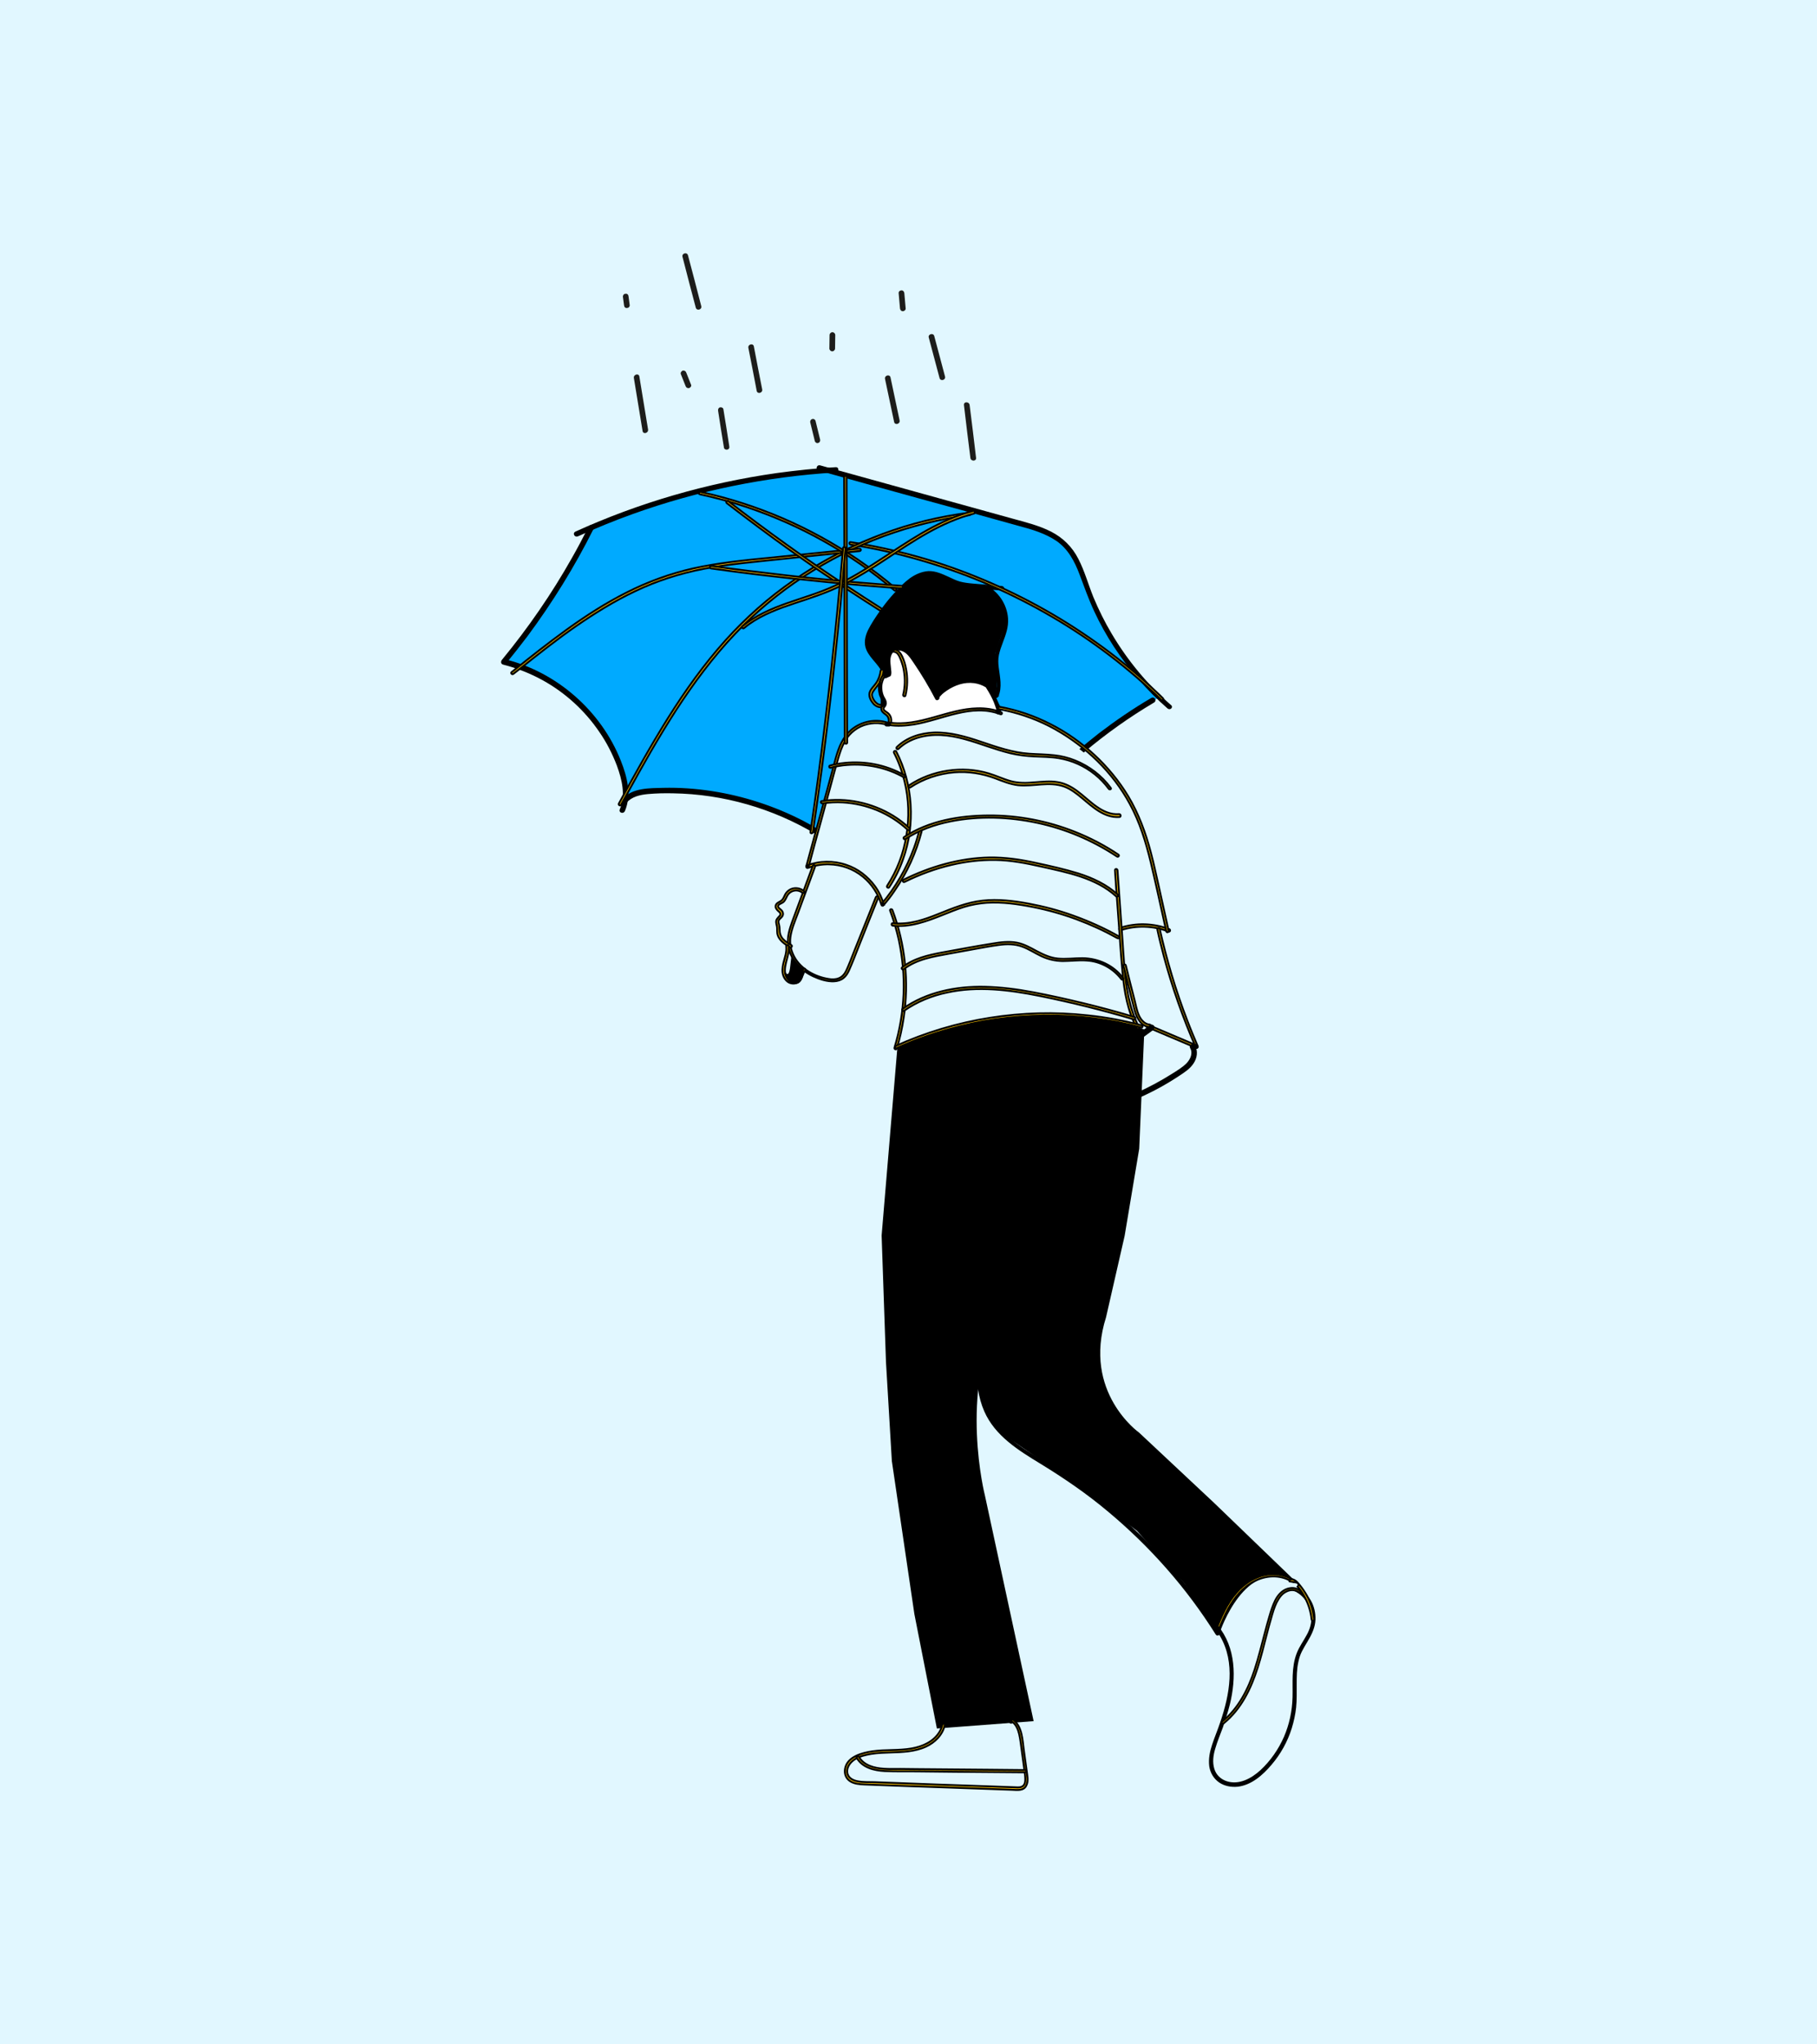 <?xml version="1.0" encoding="utf-8"?>
<!-- Generator: Adobe Illustrator 24.0.0, SVG Export Plug-In . SVG Version: 6.00 Build 0)  -->
<svg version="1.1" id="Layer_1" xmlns="http://www.w3.org/2000/svg" xmlns:xlink="http://www.w3.org/1999/xlink" x="0px" y="0px"
	 viewBox="0 0 960 1080" style="enable-background:new 0 0 960 1080;" xml:space="preserve">
<style type="text/css">
	.st0{fill:#E1F7FF;}
	.st1{stroke:#000000;stroke-miterlimit:10;}
	.st2{fill:#00AAFF;}
	.st3{fill:#FFFFFF;}
	.st4{fill:#FFC700;stroke:#000000;stroke-miterlimit:10;}
	.st5{fill:#1D1D1B;}
</style>
<rect class="st0" width="960" height="1080"/>
<g>
	<g>
		<path class="st1" d="M604.1,544.2c0,0-59.2-22.7-129.5,9.5l-8.3,99l2.3,66.8l3.1,52.3l11.9,80.8l11.8,60l50.1-3.8l-25.6-118.6
			c0,0-13.9-54.2,7.7-96.9c0,0-12.4,25.6-10.2,32c2.2,6.4,0.4,16.3,12.2,31.6l16.8,11.5l20.7,14.1l33.9,25.8l24.9,27.6l18.3,25.8
			c0,0,13.1-39.2,38.4-27.4L641,794.2l-39.5-37c0,0-30.3-21.4-17.6-61.5l9.8-42.9l7.7-46L604.1,544.2z"/>
		<path class="st2" d="M499.1,487.8c0,0-21.1-24.5-38.4-32.4l-23.3-11.9l-18.7-10.4c0,0-38.4-19.7-79.9-14.4l-9.4,3.7
			c0,0,5-32.6-33.2-58.6c0,0-12.3-9.9-29.7-14.2l27.4-37.2l17.9-33.6l38.7-14.7l48-10.9l38.7-4.8l33.1,9.3c0,0,80.8,23.4,80.4,23
			s16.5,4.8,21,23.4l7,17.3l11.9,20.5l9.4,12.5l12.5,13.9l-30.7,19.3l-40.7,38.5l-25.3,32.9L499.1,487.8z"/>
		<path class="st3" d="M523.2,363.1l5.3,13.5c0,0-10.8-4.8-30.3,1.8c-19.5,6.6-28.6,3.2-28.6,3.2s1.1-4.3-2.6-5.6c0,0-2-0.8,0.3-5.2
			c0,0-4.3-7.2-1.2-13.6l4.1-1.9c0,0-2.9-13.3,4.8-12.2c0,0,5-1.3,10.9,11.3c0,0,8,13.8,8.3,13.9
			C494.5,368.7,504.9,353.4,523.2,363.1z"/>
		<path class="st0" d="M474.7,547.4c0,0,10.1-33.6-3.8-65.3l-0.6-9l-3.6,3.9c0,0-9.2-23.2-32.5-20.2l-7.9,1l14.8-52.5l3.4-12
			c0,0,8.5-16,24.5-10.9c0,0,15.7,1.7,27.1-3.3c0,0,16.4-6.1,30.9-3c0,0,6.8-2.8,14.2,1.7l19.5,8.6l16,11.7l11.5,12.2l11.3,16.9
			l6.5,17.2l4.4,16.9l3,15.4l4,14.9c0,0-12.8-5.3-23.6-0.9l-1.3,1.3l1.1,18.5l1.3,13.4l5.8,16.8
			C600.4,540.9,546.4,523.9,474.7,547.4z"/>
		<g>
			<path class="st1" d="M441.5,249.1c-36.6,2.2-72.9,9.6-107.4,22c-9.8,3.5-19.5,7.5-29,11.8c-1.1,0.5-2-1.1-0.9-1.6
				c33.7-15.3,69.6-25.7,106.3-30.9c10.3-1.4,20.7-2.5,31.1-3.1C442.8,247.2,442.7,249,441.5,249.1L441.5,249.1z"/>
		</g>
		<g>
			<path class="st1" d="M313.1,279.3c-9.9,19.8-21.6,38.7-34.8,56.5c-3.7,4.9-7.5,9.7-11.4,14.5c-0.1-0.5-0.3-1.1-0.4-1.6
				c27.4,6.7,50.8,27.3,61.1,53.5c3.2,8.1,5.7,17.6,2.1,26.1c-0.5,1.1-2.3,0.6-1.8-0.5c3.3-7.6,1.2-16.1-1.5-23.5
				c-2.4-6.3-5.5-12.4-9.4-18c-7.7-11.3-18-20.7-29.9-27.3c-6.7-3.7-13.8-6.5-21.2-8.4c-0.8-0.2-0.8-1.1-0.4-1.6
				c13.9-16.9,26.4-35,37.1-54c3.1-5.4,6-11,8.8-16.5C312,277.2,313.6,278.2,313.1,279.3L313.1,279.3z"/>
		</g>
		<g>
			<path class="st1" d="M329.3,422.4c5-5.8,14.1-5.5,21.1-5.7c8.6-0.2,17.2,0.4,25.6,1.7c16.8,2.6,33.1,7.9,48.2,15.7
				c2.6,1.4,5.2,2.8,7.7,4.3c-0.2,0.6-0.4,1.2-0.5,1.8c0,0,0,0.1,0,0.1c-22.8-13.7-49.2-21.3-75.8-21.7c-4.5-0.1-8.9,0-13.4,0.4
				c-4.2,0.4-8.7,1.4-11.6,4.8C329.9,424.6,328.6,423.3,329.3,422.4z"/>
		</g>
		<g>
			<path class="st1" d="M571.1,395.7c3.3-2.7,6.6-5.4,9.9-8c8.8-6.7,18-13,27.6-18.6c1-0.6,2,1,0.9,1.6c-13,7.7-25.4,16.5-36.9,26.2
				C572.1,396.5,571.6,396.1,571.1,395.7z"/>
		</g>
		<g>
			<path class="st1" d="M617.2,373.9c-10.8-9.4-20.3-20.4-28.2-32.4c-3.9-6-7.4-12.2-10.4-18.7c-3-6.4-5.3-13-7.8-19.6
				c-2.6-6.9-6.1-13.5-12.3-17.8c-5.9-4-12.8-6.1-19.6-7.9c-16.5-4.6-33.1-9.2-49.7-13.7c-18.9-5.2-37.7-10.4-56.6-15.7
				c-1.2-0.3-0.6-2.1,0.5-1.8c33.8,9.4,67.7,18.7,101.5,28.1c6.9,1.9,14,3.6,20.5,6.9c6.2,3.2,11,7.9,14.2,14.2
				c3.3,6.4,5.2,13.4,7.9,20.1c2.8,6.7,6,13.2,9.7,19.4c8.4,14.2,19,27,31.4,37.8C619.4,373.4,618.1,374.7,617.2,373.9L617.2,373.9z
				"/>
		</g>
		<g>
			<path class="st1" d="M494.6,369.1c-3.4-6.6-7.2-12.9-11.4-19.1c-1.8-2.6-3.7-5.8-7-6.7c-1.5-0.4-3.1-0.3-4.3,0.7
				c-1.2,0.9-1.7,2.4-1.9,3.8c-0.2,1.9,0.1,3.8,0.3,5.7c0.1,0.9,0.3,2.1,0,3c-0.1,0.4-0.5,0.5-0.8,0.6c-0.5,0.2-1,0.5-1.5,0.7
				c-0.3,0.2-0.8,0-0.9-0.4c-0.9-5.8-6.7-9.1-8.9-14.3c-1.4-3.3-0.7-6.7,0.8-9.9c1.8-3.6,4.1-7,6.4-10.3c2.3-3.2,4.8-6.4,7.5-9.3
				c2.5-2.8,5.1-5.5,8.1-7.7c2.8-2,6.1-3.5,9.6-3.7c3.7-0.1,7.1,1.5,10.4,3c2,0.9,3.9,1.9,6,2.5c2.3,0.6,4.7,0.9,7.1,1.1
				c5.1,0.4,10.1,0.8,15.2,1.3c0,0.4,0,0.8,0,1.3c-3.2-0.3-6.3-0.6-9.5-0.9c0.1-0.4,0.1-0.8,0.2-1.2c6.9,3.1,11.6,10,12.1,17.5
				c0.3,4.4-1.2,8.4-2.7,12.4c-0.8,2.1-1.6,4.3-2.1,6.6c-0.5,2.3-0.4,4.7-0.1,7c0.6,4.9,1.9,10.2-0.2,15c-0.2,0.5-0.9,0.7-1.1,0.1
				c-2.1-4.3-6.6-6.9-11.2-7.5c-5.3-0.7-10.4,1.1-14.7,4c-2.6,1.8-2.6,2-4.7,4.3c-0.5,0.6-1.4-0.3-0.9-0.9c3.9-4.3,6.4-6.2,12-7.9
				c4.9-1.5,10.4-1.2,15,1.4c2.4,1.4,4.4,3.4,5.7,6c-0.4,0-0.8,0.1-1.1,0.1c1.8-4.1,0.9-8.6,0.3-13c-0.3-2.2-0.5-4.4-0.4-6.6
				c0.1-2.1,0.7-4.2,1.4-6.2c1.4-4,3.4-8,3.7-12.3c0.2-3.6-0.7-7.3-2.4-10.5c-2-3.6-5-6.6-8.8-8.3c-0.6-0.3-0.6-1.3,0.2-1.2
				c3.2,0.3,6.3,0.6,9.5,0.9c0.8,0.1,0.8,1.3,0,1.3c-4.3-0.4-8.7-0.7-13-1.1c-4-0.3-8-0.6-11.8-2.1c-3.4-1.3-6.5-3.3-10-4.3
				c-3.6-1-7.1-0.3-10.3,1.5c-3.1,1.7-5.8,4.2-8.2,6.7c-2.7,2.8-5.3,5.8-7.7,9c-2.4,3.1-4.6,6.4-6.6,9.8c-1.9,3.1-3.8,6.7-2.8,10.5
				c0.8,3,3.1,5.4,5.1,7.8c1.9,2.3,3.9,4.9,4.3,7.9c-0.3-0.1-0.6-0.3-0.9-0.4c0.7-0.3,1.3-0.6,2-0.9c-0.1,0.2-0.2,0.4-0.3,0.5
				c0.4-3.5-1-7,0.1-10.4c1-2.9,3.6-4.5,6.7-4c3.2,0.5,5.4,3,7.1,5.5c2.2,3.1,4.3,6.4,6.3,9.7c2.3,3.7,4.4,7.5,6.4,11.3
				C496,369.2,494.9,369.8,494.6,369.1L494.6,369.1z"/>
		</g>
		<g>
			<path class="st4" d="M466.8,354.3c-0.2,1.9-0.8,3.7-1.6,5.4c-0.9,1.8-2.1,3.1-3.3,4.7c-0.5,0.7-1.1,1.5-1.2,2.4
				c-0.1,1,0.4,2,0.9,2.9c1,1.6,2.9,3.4,4.8,2.3c0.7-0.4,1.3,0.7,0.6,1.1c-1.9,1.1-4.1,0.2-5.5-1.3c-1.3-1.5-2.5-3.6-2.1-5.7
				c0.5-2,2.3-3.5,3.4-5.1c1.4-2,2.2-4.3,2.5-6.7C465.7,353.5,466.9,353.5,466.8,354.3L466.8,354.3z"/>
		</g>
		<g>
			<path class="st4" d="M467.2,357.6c-1.2,2-1.8,4.4-1.5,6.8c0.1,1.2,0.4,2.4,0.9,3.5c0.5,1.1,1.3,2,1.4,3.2c0.1,0.5,0,1-0.2,1.5
				c-0.2,0.5-0.6,0.8-0.9,1.3c-0.6,1.3,1.4,2.1,2.2,2.8c1.6,1.3,2.2,3.6,1.5,5.5c-0.2,0.8-1.4,0.4-1.2-0.4c0.4-1.1,0.2-2.3-0.4-3.3
				c-0.7-1-1.8-1.4-2.6-2.3c-0.7-0.7-1-1.7-0.6-2.7c0.2-0.5,0.6-0.8,0.8-1.2c0.4-0.7,0.2-1.4-0.2-2c-0.5-1.1-1.1-2.1-1.5-3.2
				c-0.3-1.1-0.5-2.2-0.5-3.3c-0.1-2.3,0.6-4.7,1.8-6.7C466.5,356.3,467.6,356.9,467.2,357.6L467.2,357.6z"/>
		</g>
		<g>
			<path class="st4" d="M528.6,377.3c-15.2-5.9-30.7,2.9-45.7,5.4c-4.4,0.7-8.9,1-13.3,0.3c-0.8-0.1-0.8-1.4,0-1.3
				c16.2,2.5,31-7.2,46.9-7.5c4.2-0.1,8.4,0.5,12.3,2C529.7,376.4,529.4,377.6,528.6,377.3L528.6,377.3z"/>
		</g>
		<g>
			<path class="st1" d="M522.6,362.9c1.7,2.6,3.1,5.4,4.3,8.2c0.9,2.4,2.4,3.2,0.8,5.6c-0.4,0.7-1.7-0.6-1.2-1.3
				c0.8-1.1,0.7,0.6,0.4-0.7c-0.4-1.3-0.9-2.7-1.4-4c-1.1-2.6-2.4-5-3.9-7.3C521.1,362.9,522.2,362.3,522.6,362.9L522.6,362.9z"/>
		</g>
		<g>
			<path class="st4" d="M617.4,492.1c-8.1-3.1-17.1-3.4-25.3-0.7c-0.8,0.3-1.1-1-0.3-1.2c8.4-2.8,17.7-2.5,26,0.7
				C618.5,491.2,618.2,492.4,617.4,492.1L617.4,492.1z"/>
		</g>
		<g>
			<path class="st4" d="M616.2,492c-2.7-12.2-5.3-24.4-8.2-36.5c-2.6-10.7-5.8-21.2-11.1-30.9c-4.5-8.3-10.3-15.9-17-22.5
				c-6.7-6.6-14.3-12.3-22.5-16.9c-8.2-4.6-17.1-7.9-26.3-9.9c-1.1-0.2-2.3-0.5-3.4-0.7c-0.8-0.1-0.4-1.3,0.4-1.2
				c9.3,1.7,18.4,4.8,26.8,9.1c8.5,4.3,16.3,9.8,23.3,16.3c6.9,6.4,13,13.8,17.9,21.9c5.5,9.2,9.2,19.3,11.9,29.6
				c1.6,5.9,2.8,11.9,4.2,17.9c1.4,6.3,2.8,12.6,4.2,18.9c0.3,1.5,0.7,3.1,1,4.6C617.6,492.5,616.4,492.8,616.2,492L616.2,492z"/>
		</g>
		<g>
			<path class="st4" d="M468.4,382c0.4,0,0.9,0,1.3,0c-0.1,0.4-0.1,0.8-0.2,1.2c-4.8-1.8-10.2-1.5-14.8,0.6c-2.3,1.1-4.3,2.6-6,4.5
				c-2,2.3-3.3,5-4.4,7.8c-1,2.8-1.8,5.6-2.6,8.5c-0.9,3.4-1.9,6.8-2.8,10.3c-1.8,6.7-3.7,13.5-5.5,20.2c-2.1,7.6-4.2,15.3-6.2,22.9
				c-0.3-0.3-0.5-0.5-0.8-0.8c6.6-2.5,14-2.6,20.7-0.3c6.1,2,11.4,6.1,15.2,11.3c2.1,2.9,3.6,6.1,4.6,9.5c-0.3-0.1-0.7-0.2-1-0.3
				c7.3-8.7,13.1-18.7,17-29.4c1.1-3,2-6.1,2.8-9.1c0.2-0.8,1.4-0.4,1.2,0.4c-2.9,11.2-7.7,21.8-14.3,31.3c-1.8,2.7-3.8,5.3-5.9,7.7
				c-0.3,0.4-0.9,0.1-1-0.3c-1.7-5.8-5.1-11-9.7-14.8c-5.1-4.2-11.5-6.5-18-6.6c-3.8-0.1-7.6,0.6-11.2,1.9c-0.5,0.2-0.9-0.4-0.8-0.8
				c3.8-14,7.6-28,11.5-42.1c0.9-3.5,1.9-6.9,2.8-10.4c0.8-3.1,1.6-6.2,2.7-9.2c1.9-5.3,5-10,10.1-12.7c5.1-2.8,11.4-3.3,16.8-1.2
				c0.6,0.2,0.5,1.2-0.2,1.2c-0.4,0-0.9,0-1.3,0C467.6,383.3,467.6,382,468.4,382L468.4,382z"/>
		</g>
		<g>
			<path class="st4" d="M471.5,480.8c3.4,9,5.6,18.5,6.6,28.1c1,9.7,0.8,19.4-0.7,29c-0.8,5.4-2,10.7-3.6,16
				c-0.2,0.8-1.4,0.4-1.2-0.4c2.8-9.2,4.4-18.7,4.8-28.3c0.4-9.6-0.5-19.2-2.5-28.6c-1.2-5.3-2.7-10.5-4.6-15.5
				C470,480.3,471.2,480,471.5,480.8L471.5,480.8z"/>
		</g>
		<g>
			<path class="st4" d="M590.4,459.7c0.8,11.6,1.7,23.3,2.5,34.9c0.8,10.6,1.1,21.5,3.3,31.9c1.2,5.6,2.9,11.1,5.6,16.2
				c0.4,0.7-0.7,1.3-1.1,0.6c-4.9-9.1-6.7-19.4-7.6-29.6c-1.1-11.4-1.7-22.8-2.6-34.1c-0.5-6.6-1-13.3-1.4-19.9
				C589.1,458.9,590.3,458.9,590.4,459.7L590.4,459.7z"/>
		</g>
		<g>
			<path class="st4" d="M602.9,542.8c-16.6-4.4-33.8-6.5-51-6.3c-17.1,0.2-34.3,2.6-50.8,7.3c-9.3,2.6-18.5,5.9-27.3,9.9
				c-0.7,0.3-1.3-0.8-0.6-1.1c15.9-7.2,32.7-12.2,49.8-14.9c17.1-2.7,34.4-3.2,51.6-1.3c9.7,1,19.3,2.8,28.7,5.3
				C604,541.8,603.7,543,602.9,542.8L602.9,542.8z"/>
		</g>
		<g>
			<path class="st4" d="M682.1,835.3c-5.9-3.6-13.5-3.1-19.5,0.1c-6.1,3.2-10.5,8.7-13.7,14.5c-2,3.7-3.6,7.6-5.2,11.4
				c-0.3,0.7-1.5,0.4-1.2-0.3c2.8-7,5.8-14.1,10.9-19.8c4.5-5.1,10.7-9,17.8-9.5c4-0.3,8,0.6,11.4,2.6
				C683.4,834.7,682.8,835.7,682.1,835.3L682.1,835.3z"/>
		</g>
		<g>
			<path class="st1" d="M642.8,863.3c-7.8-12.4-16.5-24.1-26.2-35.1c-9.6-10.9-20.1-21.1-31.3-30.4c-11.1-9.3-23-17.4-35.4-25
				c-11.5-7-23.8-14.6-29.4-27.4c-6.5-14.8-3.4-31.4,0.7-46.4c0.5-2,1.1-3.9,1.6-5.9c0.2-0.8,1.4-0.4,1.2,0.4
				c-4.3,15.2-8.8,31.6-4,47.3c2.1,6.8,6.1,12.7,11.3,17.6c5,4.7,10.8,8.4,16.6,11.9c6,3.7,12,7.3,17.9,11.3
				c6,4.1,11.7,8.4,17.4,12.9c11.2,9.1,21.8,19,31.5,29.7c9.7,10.7,18.5,22.1,26.4,34.1c1,1.5,1.9,2.9,2.8,4.4
				C644.3,863.3,643.2,863.9,642.8,863.3L642.8,863.3z"/>
		</g>
		<g>
			<path class="st4" d="M534.2,910.1c-0.8,0-0.8-1.3,0-1.3C535.1,908.9,535,910.1,534.2,910.1L534.2,910.1z"/>
		</g>
		<g>
			<path class="st4" d="M535.3,908.5c4.7,3.6,4.9,10.4,5.6,15.9c0.5,3.6,1,7.3,1.5,10.9c0.3,2.6,1.1,5.6-0.2,8
				c-1.4,2.9-4.9,2.3-7.5,2.2c-3.7-0.1-7.5-0.3-11.2-0.4c-7.5-0.3-14.9-0.5-22.4-0.8c-14.8-0.5-29.6-1-44.4-1.6
				c-2.5-0.1-5.3-0.3-7.5-1.7c-2.3-1.5-3.2-4-2.7-6.7c1.2-6.3,9-8.3,14.4-9.1c6.9-1,13.8-0.3,20.7-1.5c5.8-1,11.7-3.6,14.8-8.8
				c0.7-1.2,1.2-2.5,1.5-3.9c0.2-0.8,1.4-0.4,1.2,0.4c-1.1,5.2-5.3,9.2-9.9,11.3c-5.8,2.7-12.4,2.9-18.7,3.1
				c-3.3,0.1-6.6,0.2-9.9,0.7c-3,0.5-6.2,1.2-8.8,2.8c-2.4,1.5-4.4,3.9-4.2,6.9c0.3,2.9,2.8,4.3,5.4,4.8c3,0.6,6.1,0.4,9.1,0.5
				c3.5,0.1,7,0.3,10.6,0.4c7.1,0.3,14.2,0.5,21.3,0.8c14.2,0.5,28.3,1,42.5,1.5c1.4,0.1,3.1,0.2,4.2-0.9c0.9-0.9,1-2.2,1-3.4
				c0-1.5-0.2-2.9-0.4-4.3c-0.2-1.7-0.5-3.5-0.7-5.2c-0.5-3.4-0.9-6.9-1.4-10.3c-0.4-2.6-0.8-5.3-2-7.6c-0.6-1.2-1.4-2.2-2.5-3
				C534,909.1,534.6,908,535.3,908.5L535.3,908.5z"/>
		</g>
		<g>
			<path class="st1" d="M640.9,921.8c1.3-4,3-7.9,4.3-11.9c5-14.6,8.1-31.6-0.1-45.7c-0.9-1.5-1.9-3-3.1-4.4
				c-0.5-0.6,0.4-1.5,0.9-0.9c9.7,11.5,9.8,27.5,6.4,41.4c-1,4-2.3,8-3.6,11.9c-1.4,3.8-3,7.6-4.1,11.4c-1.1,3.6-1.6,7.4-0.5,11
				c1,3.3,3.5,5.7,6.7,6.8c6.8,2.3,13.6-1.4,18.5-5.9c5.3-4.9,9.6-11.1,12.5-17.7c2.9-6.7,4.4-13.8,4.6-21.1
				c0.2-7.7-0.7-15.8,2.2-23.2c1.3-3.4,3.5-6.3,5.2-9.5c1.8-3.2,2.8-6.7,2.5-10.4c-0.5-6.2-4.4-11.5-10-14c0.1,0,0.1,0,0.2,0
				c0.1,0.1,0.3,0.1,0.4,0.1l0,0c0.1,0,0.1,0,0.2,0c0,0,0,0,0.1,0c0.2,0.1,0.3,0.1,0.5,0.1c0,0,0.1,0,0.1,0c0.2,0,0.4,0,0.6-0.2
				c0.1-0.1,0.2-0.1,0.3-0.2c0,0,0,0,0,0c3,1.7,5.5,4.3,7,7.4c1.5,3.1,2.1,6.7,1.7,10.2c-0.5,3.7-2.2,6.9-4.1,10.1
				c-1,1.7-2,3.3-2.9,5.1c-0.9,1.8-1.5,3.6-1.9,5.6c-0.9,4-0.9,8-0.9,12.1c0,4,0.1,8.1-0.3,12.1c-0.4,3.7-1.2,7.3-2.3,10.9
				c-2.2,7-5.8,13.5-10.6,19.1c-4.5,5.3-10.4,10.6-17.6,11.4c-3.2,0.3-6.6-0.3-9.3-2.1c-2.8-1.9-4.6-4.9-5.1-8.2
				C638.9,929.2,639.7,925.4,640.9,921.8z"/>
		</g>
		<g>
			<path class="st4" d="M685.2,836.1c-0.6-0.2-1.3-0.3-1.9-0.3c0,0,0,0,0,0c-0.2-0.1-0.5-0.2-0.8-0.2c-0.4-0.1-0.8-0.1-1.2-0.2
				c-0.2-0.3-0.1-0.8,0.3-1c2.2-0.6,3.9,1.5,5.1,3c1.4,1.7,2.6,3.5,3.7,5.4c2.2,4,3.5,8.3,3.9,12.8c0.1,0.8-1.2,0.8-1.3,0
				c-0.4-4-1.6-7.9-3.4-11.4c-0.9-1.8-2-3.5-3.2-5.1c-0.2-0.3-0.5-0.6-0.8-0.9C686.3,837.5,686.2,836.4,685.2,836.1z"/>
		</g>
		<g>
			<path class="st4" d="M686.2,841.2c-1.9-1.5-4.5-1.5-6.6-0.4c-2.4,1.1-3.9,3.4-5.1,5.7c-1.3,2.6-2.1,5.5-2.9,8.3
				c-0.9,3-1.7,6.1-2.5,9.2c-2.9,11.3-5.6,22.8-11.4,32.9c-2.9,5.1-6.6,9.8-11.2,13.5c-0.6,0.5-1.4-0.4-0.8-0.9
				c8.6-6.8,13.8-17.1,17.2-27.5c2-6.2,3.6-12.5,5.2-18.7c0.8-3.2,1.7-6.3,2.6-9.4c0.8-2.8,1.7-5.6,3-8.3c1.3-2.6,3.2-4.9,5.8-6
				c2.4-1,5.2-1,7.3,0.7C687.4,840.6,686.8,841.7,686.2,841.2L686.2,841.2z"/>
		</g>
		<g>
			<path class="st4" d="M541.6,936.3c-12.4-0.1-24.8-0.2-37.3-0.3c-6.2-0.1-12.4-0.1-18.6-0.2c-6.1-0.1-12.3,0.1-18.4-0.2
				c-5.5-0.3-11.6-1.8-14.6-6.9c-0.4-0.7,0.7-1.3,1.1-0.6c2.6,4.6,8.2,6,13.2,6.3c2.9,0.2,5.9,0.1,8.8,0.1c3,0,6.1,0.1,9.1,0.1
				c12.1,0.1,24.1,0.2,36.2,0.3c6.8,0.1,13.7,0.1,20.5,0.2C542.4,935.1,542.4,936.3,541.6,936.3L541.6,936.3z"/>
		</g>
		<g>
			<path class="st4" d="M612.7,490.7c3.7,16.5,8.5,32.7,14.6,48.5c1.7,4.5,3.6,9,5.5,13.5c0.2,0.4-0.2,1.1-0.7,0.9
				c-8.7-3.7-17.5-7.4-26.2-11.1c-0.7-0.3-0.4-1.5,0.4-1.2c8.7,3.7,17.5,7.4,26.2,11.1c-0.2,0.3-0.5,0.6-0.7,0.9
				c-6.8-15.6-12.5-31.8-16.9-48.2c-1.2-4.7-2.4-9.3-3.4-14C611.3,490.2,612.5,489.9,612.7,490.7L612.7,490.7z"/>
		</g>
		<g>
			<path class="st4" d="M607.5,542.6c-4.5-0.4-6.8-4.6-7.9-8.5c-1.4-5-2.5-10-3.8-15.1c-0.7-2.9-1.5-5.8-2.2-8.7
				c-0.2-0.8,1-1.1,1.2-0.3c1.5,6.1,3,12.1,4.6,18.2c0.7,2.8,1.2,5.8,2.4,8.4c1.1,2.3,3,4.5,5.7,4.7
				C608.3,541.5,608.3,542.7,607.5,542.6L607.5,542.6z"/>
		</g>
		<g>
			<path class="st4" d="M613.6,369.8c-8.7-8.5-17.9-16.4-27.6-23.8c-9.6-7.3-19.7-14.1-30.2-20.2c-10.4-6.1-21.3-11.6-32.4-16.5
				c-11.1-4.9-22.5-9-34.1-12.5c-11.6-3.5-23.4-6.3-35.4-8.4c-1.5-0.3-3-0.5-4.5-0.7c-0.8-0.1-0.8-1.4,0-1.3
				c12,1.9,23.9,4.5,35.7,7.8c11.7,3.3,23.3,7.4,34.5,12.1c11.2,4.7,22.2,10.1,32.8,16.1c10.6,6,20.9,12.7,30.7,19.9
				c9.8,7.2,19.2,15,28,23.4c1.1,1,2.2,2.1,3.3,3.2C615,369.5,614.1,370.3,613.6,369.8L613.6,369.8z"/>
		</g>
		<g>
			<path class="st4" d="M512.3,272.1c-15.6,2-30.9,5.8-45.6,11.2c-14.8,5.5-28.9,12.6-42.1,21.3c-13.2,8.6-25.4,18.8-36.2,30.2
				c-11.8,12.4-22,26.2-31.3,40.5c-9.3,14.4-17.7,29.3-25.9,44.3c-1,1.9-2.1,3.7-3.1,5.6c-0.4,0.7-1.5,0-1.1-0.7
				c8.3-15.2,16.7-30.4,25.9-45.1c9.1-14.5,19-28.4,30.5-41.2c10.7-11.9,22.7-22.5,35.9-31.6c13-9,27-16.6,41.6-22.4
				c14.6-5.9,29.8-10.1,45.3-12.5c1.9-0.3,3.9-0.6,5.8-0.8C512.8,270.8,513.1,272,512.3,272.1L512.3,272.1z"/>
		</g>
		<g>
			<path class="st4" d="M454.2,291.1c-14,1.4-28,2.8-42,4.3c-13.5,1.4-27,2.6-40.4,5.1c-12.5,2.4-24.7,6.3-36.2,11.8
				c-11,5.2-21.3,11.6-31.3,18.5c-10.1,7-19.8,14.7-29.5,22.4c-1.2,0.9-2.4,1.9-3.6,2.8c-0.6,0.5-1.5-0.4-0.9-0.9
				c9.6-7.7,19.3-15.4,29.3-22.6c10-7.2,20.4-13.9,31.3-19.4c11.2-5.7,23-10,35.3-12.8c13.2-2.9,26.7-4.3,40.2-5.6
				c14.1-1.4,28.3-2.9,42.4-4.3c1.7-0.2,3.5-0.4,5.2-0.5C455.1,289.8,455,291,454.2,291.1L454.2,291.1z"/>
		</g>
		<g>
			<path class="st4" d="M472.6,311.9c-11.5-9.8-23.9-18.4-37-25.8c-13.1-7.4-27-13.5-41.3-18.3c-8.1-2.7-16.3-4.9-24.6-6.7
				c-0.8-0.2-0.4-1.4,0.4-1.2c14.9,3.2,29.4,7.9,43.4,13.9c13.9,6,27.2,13.3,39.7,21.8c7,4.8,13.8,9.9,20.3,15.5
				C474.1,311.5,473.2,312.4,472.6,311.9L472.6,311.9z"/>
		</g>
		<g>
			<path class="st4" d="M464.9,322.5c-10.9-6.9-21.7-14-32.3-21.2c-10.6-7.3-21-14.7-31.3-22.4c-5.8-4.3-11.6-8.7-17.3-13.1
				c-0.6-0.5,0-1.6,0.7-1.1c10.2,7.9,20.5,15.6,31,23.1c10.4,7.5,21,14.8,31.7,21.8c6,4,12.1,7.9,18.2,11.8
				C466.2,321.9,465.6,323,464.9,322.5L464.9,322.5z"/>
		</g>
		<g>
			<path class="st4" d="M476.4,310.8c-13.1-0.9-26.2-2-39.3-3.3c-13.1-1.3-26.3-2.7-39.4-4.3c-7.3-0.9-14.7-1.9-22-2.9
				c-0.8-0.1-0.8-1.4,0-1.3c13,1.8,26.1,3.4,39.2,4.9c13.1,1.5,26.3,2.8,39.4,3.9c7.4,0.6,14.8,1.2,22.1,1.7
				C477.2,309.6,477.2,310.8,476.4,310.8L476.4,310.8z"/>
		</g>
		<g>
			<path class="st4" d="M514.6,271.3c-8.5,2.2-16.6,5.8-24.3,10.1c-7.7,4.3-15,9.2-22.4,14.1c-7.4,4.9-14.9,9.6-22.9,13.6
				c-8,4-16.4,6.7-24.9,9.5c-8.4,2.8-17,5.9-24.3,11.1c-0.9,0.7-1.8,1.3-2.7,2.1c-0.6,0.5-1.5-0.4-0.9-0.9
				c6.9-5.7,15.1-9.2,23.5-12.2c8.6-3,17.3-5.5,25.5-9.3c8.1-3.7,15.7-8.4,23.2-13.3c7.5-4.9,14.9-9.9,22.6-14.4
				c7.6-4.4,15.5-8.3,23.9-10.8c1.1-0.3,2.2-0.6,3.2-0.9C515.1,269.8,515.4,271.1,514.6,271.3L514.6,271.3z"/>
		</g>
		<g>
			<path class="st4" d="M447.3,252c0,18.3,0.1,36.5,0.1,54.8s0.1,36.5,0.1,54.8c0,10.2,0.1,20.4,0.1,30.7c0,0.8-1.3,0.8-1.3,0
				c0-18.3-0.1-36.5-0.1-54.8s-0.1-36.5-0.1-54.8c0-10.2-0.1-20.4-0.1-30.7C446.1,251.1,447.3,251.1,447.3,252L447.3,252z"/>
		</g>
		<g>
			<path class="st4" d="M446.7,289.6c-1.6,19.6-3.5,39.2-5.6,58.8c-2.1,19.5-4.4,38.9-7,58.3c-1.5,11-3,22-4.6,32.9
				c-0.1,0.8-1.4,0.8-1.3,0c2.9-19.5,5.5-39,7.8-58.5c2.4-19.4,4.5-38.9,6.4-58.4c1.1-11,2.1-22.1,3-33.1
				C445.5,288.8,446.7,288.8,446.7,289.6L446.7,289.6z"/>
		</g>
		<g>
			<path class="st4" d="M464,474.2c-3.5,8.7-7,17.3-10.4,26c-1.6,4.1-3.2,8.3-5,12.3c-0.7,1.6-1.6,3.1-3,4.2
				c-1.4,1.1-3.1,1.6-4.9,1.7c-3.7,0.2-7.6-1.1-10.9-2.6c-3.4-1.6-6.6-3.8-9-6.7c-2.3-2.9-4-6.3-4.4-10c-0.5-4.3,0.8-8.4,2.2-12.3
				c3.6-9.8,7.2-19.6,10.8-29.3c0.3-0.8,1.5-0.4,1.2,0.4c-3,8.2-6.1,16.5-9.1,24.7c-1.5,4-3.3,8.1-3.9,12.4
				c-0.5,3.7,0.3,7.3,2.1,10.6c3.6,6.5,11,10.5,18.2,11.6c1.7,0.3,3.6,0.3,5.3-0.4c1.7-0.7,2.9-2,3.7-3.6c0.9-1.7,1.5-3.5,2.3-5.3
				c0.8-2,1.6-4,2.4-6.1c3.7-9.2,7.4-18.5,11.1-27.7C463.1,473.1,464.3,473.5,464,474.2L464,474.2z"/>
		</g>
		<g>
			<path class="st4" d="M423.9,471.6c-2.5-2.1-6.3-1.3-7.9,1.5c-0.7,1.2-1.1,2.6-2.2,3.5c-0.7,0.6-2.5,1-2.7,2
				c-0.2,0.9,1.2,1.7,1.7,2.2c0.7,0.7,1.1,1.6,0.8,2.6c-0.3,1.2-1.5,1.7-2.1,2.7c-0.4,0.8-0.1,1.6,0.1,2.4c0.2,0.8,0.3,1.7,0.3,2.5
				c0,1.9,0.4,3.5,1.7,5c1.3,1.4,2.9,2.4,4.5,3.3c0.7,0.4,0,1.5-0.7,1.1c-2.9-1.7-6.1-3.8-6.7-7.3c-0.1-0.9-0.1-1.8-0.1-2.7
				c0-1-0.4-2-0.5-3c-0.2-1.6,0.8-2.4,1.8-3.5c1.1-1.2,0-2-0.9-2.8c-0.8-0.8-1.5-1.7-1.1-2.9c0.4-1.2,1.8-1.6,2.8-2.3
				c1.4-1,1.7-2.9,2.7-4.2c2.3-3,6.5-3.3,9.4-0.9C425.5,471.2,424.6,472.1,423.9,471.6L423.9,471.6z"/>
		</g>
		<g>
			<path class="st4" d="M425.4,512.6c-1.2,1.6-1.4,3.6-2.6,5.2c-1.2,1.6-3.1,2.1-5,1.6c-1.9-0.5-3.2-2.1-3.9-3.9
				c-0.8-2.2-0.5-4.5,0-6.7c0.7-2.9,1.9-5.8,1.5-8.9c-0.1-0.8,1.2-0.8,1.3,0c0.3,2.9-0.7,5.7-1.4,8.5c-0.6,2.5-1.1,5.3,0.2,7.6
				c1,1.9,3.8,3.3,5.7,1.7c1.7-1.4,1.7-4,3.1-5.7C424.9,511.3,425.9,512,425.4,512.6L425.4,512.6z"/>
		</g>
		<g>
			<path class="st4" d="M472.7,343.2c2,0.2,3.1,1.9,3.9,3.5c1,2.1,1.7,4.4,2.1,6.7c0.9,4.6,0.8,9.4-0.3,14c-0.2,0.8-1.4,0.4-1.2-0.4
				c1-4.1,1.1-8.4,0.4-12.5c-0.3-2-0.9-4-1.6-5.8c-0.6-1.5-1.5-4.1-3.4-4.3C471.8,344.4,471.9,343.1,472.7,343.2L472.7,343.2z"/>
		</g>
		<g>
			<path class="st4" d="M473.5,397c4.5,8.7,7,18.3,7.6,28.1c0.6,9.7-0.7,19.6-4,28.8c-1.8,5.2-4.3,10.2-7.3,14.8
				c-0.4,0.7-1.5,0-1.1-0.7c5.2-8,8.7-17.1,10.2-26.6c1.6-9.5,1.3-19.3-1-28.7c-1.3-5.3-3.1-10.3-5.6-15.1
				C472,396.9,473.1,396.3,473.5,397L473.5,397z"/>
		</g>
		<g>
			<path class="st4" d="M585.8,416.7c-4.2-5.7-9.8-10.2-16.2-13.1c-3.3-1.5-6.7-2.5-10.2-3.1c-4.3-0.7-8.6-0.7-12.9-0.9
				c-4.3-0.2-8.5-0.7-12.7-1.7c-4.1-1-8-2.3-12-3.6c-8-2.7-16.2-5.6-24.7-6c-8-0.4-16.5,1.6-22.4,7.3c-0.6,0.6-1.4-0.3-0.9-0.9
				c5.2-5.1,12.4-7.4,19.6-7.7c8.6-0.3,17,2.2,25,4.9c8.3,2.8,16.6,5.7,25.4,6.3c4.4,0.3,8.8,0.3,13.2,0.8c3.7,0.4,7.4,1.3,10.9,2.7
				c7.5,3,14.1,8,18.9,14.5C587.4,416.8,586.3,417.4,585.8,416.7L585.8,416.7z"/>
		</g>
		<g>
			<path class="st4" d="M591.5,431.6c-7.9,0.6-14.1-5.2-19.7-9.9c-2.9-2.4-6-4.9-9.6-6.2c-3.9-1.4-8-1.4-12.1-1.1
				c-4,0.3-8.1,0.8-12.2,0.4c-4.2-0.5-8.1-2.1-12-3.6c-6.9-2.6-14.3-3.8-21.7-3.2c-8.3,0.7-16.4,3.4-23.3,8
				c-0.7,0.4-1.3-0.7-0.6-1.1c12.2-8.1,28.1-10.5,42.1-6.3c4,1.2,7.7,3,11.7,4.1c4.1,1.1,8.3,1,12.5,0.6c4.1-0.3,8.2-0.8,12.2-0.1
				c3.8,0.6,7.2,2.4,10.2,4.6c6.7,4.9,13.2,13,22.3,12.3C592.3,430.2,592.3,431.5,591.5,431.6L591.5,431.6z"/>
		</g>
		<g>
			<path class="st4" d="M477.5,410.6c-9-5.1-19.5-7.3-29.8-6.5c-3,0.2-5.9,0.7-8.8,1.5c-0.8,0.2-1.1-1-0.3-1.2
				c10.3-2.6,21.3-2.1,31.3,1.5c2.8,1,5.5,2.3,8.1,3.7C478.9,409.9,478.2,411,477.5,410.6L477.5,410.6z"/>
		</g>
		<g>
			<path class="st4" d="M479.6,438.4c-9.3-8.7-21.7-13.8-34.3-14.5c-3.6-0.2-7.2,0-10.8,0.5c-0.8,0.1-1.1-1.1-0.3-1.2
				c12.9-2,26.4,0.9,37.6,7.7c3.1,1.9,6.1,4.2,8.8,6.7C481.1,438.1,480.2,438.9,479.6,438.4L479.6,438.4z"/>
		</g>
		<g>
			<path class="st4" d="M590.2,452.5c-12.8-8.5-27.1-14.6-42.1-17.8c-14.9-3.2-30.7-3.8-45.8-0.8c-8.5,1.7-16.8,4.6-24,9.4
				c-0.7,0.4-1.3-0.7-0.6-1.1c13.1-8.6,29.2-11.3,44.6-11.4c15.5-0.1,31.1,2.9,45.5,8.6c8.1,3.2,15.8,7.2,23.1,12.1
				C591.5,451.9,590.9,452.9,590.2,452.5L590.2,452.5z"/>
		</g>
		<g>
			<path class="st4" d="M589.7,473.5c-10.7-9.8-25.8-12.6-39.5-15.7c-8-1.8-16.1-3.4-24.4-3.5c-7.8-0.1-15.5,0.8-23.1,2.6
				c-8.6,2-16.9,5.1-24.8,9c-0.7,0.4-1.3-0.7-0.6-1.1c14.2-7,29.7-11.5,45.5-11.8c8.3-0.1,16.5,1.1,24.6,2.9
				c7.4,1.6,15,3.3,22.2,5.5c7.6,2.4,15,5.8,20.9,11.2C591.2,473.2,590.3,474,589.7,473.5L589.7,473.5z"/>
		</g>
		<g>
			<path class="st4" d="M590.4,495.6c-13.8-7.7-28.8-13.3-44.4-16.4c-8.1-1.6-16.3-2.8-24.6-2.3c-4.1,0.3-8.1,1-12,2.2
				c-3.9,1.2-7.7,2.8-11.5,4.3c-8.3,3.3-17.1,6.6-26.2,5.6c-0.8-0.1-0.8-1.3,0-1.3c8.4,1,16.5-1.8,24.2-4.9c7.5-3,15-6.1,23.2-7
				c8.2-0.9,16.4,0.1,24.5,1.6c7.9,1.5,15.6,3.5,23.1,6.2c8.4,3,16.5,6.6,24.3,11C591.8,495,591.1,496,590.4,495.6L590.4,495.6z"/>
		</g>
		<g>
			<path class="st4" d="M592.5,517.3c-4.4-5.8-11.2-9.5-18.5-9.9c-4.2-0.3-8.4,0.3-12.6,0.3c-4-0.1-7.6-0.9-11.2-2.6
				c-3.4-1.6-6.5-3.7-10-5c-4-1.5-8.2-1.5-12.5-0.9c-4.4,0.6-8.8,1.4-13.1,2.2c-4.4,0.8-8.8,1.6-13.2,2.4
				c-8.2,1.5-17.1,2.9-23.9,8.2c-0.6,0.5-1.5-0.4-0.9-0.9c6.1-4.8,13.7-6.5,21.1-7.9c8.9-1.6,17.7-3.3,26.6-4.7
				c4.2-0.7,8.6-1.3,12.9-0.5c3.7,0.7,7.1,2.6,10.4,4.4c3.6,1.9,7.2,3.6,11.3,4c4.3,0.4,8.7-0.2,13-0.2c8.4,0.1,16.3,3.7,21.4,10.4
				C593.9,517.1,593,517.9,592.5,517.3L592.5,517.3z"/>
		</g>
		<g>
			<path class="st4" d="M599,538.5c-16.4-4.9-33-9-49.8-12.4c-16-3.2-32.6-5.3-48.7-1.8c-8.2,1.7-16.1,4.9-22.9,9.7
				c-0.7,0.5-1.3-0.6-0.6-1.1c12.5-8.8,28.1-11.9,43.2-11.6c8.6,0.2,17.2,1.3,25.6,2.9c8.5,1.6,17,3.5,25.4,5.5
				c9.5,2.3,18.9,4.8,28.2,7.6C600.2,537.5,599.8,538.7,599,538.5L599,538.5z"/>
		</g>
		<path d="M494.8,368.3l-12.5-20.9c0,0-6.4-8.2-11.5-3.3c0,0-1.3,1.2-1.5,11.2l-1.5,1.6l-3.4-6.8l-4.9-5.1c0,0-4.9-6.4,2.9-16.2
			s15.5-19.7,15.5-19.7s8.9-7.3,15.2-5.9c6.2,1.4,9.9,4,9.9,4l13.7,2.8c0,0,5.1-2.4,9.9,4c4.9,6.4,5.9,13.9,4.6,16.4
			c-1.3,2.5-5.4,14.9-5.4,14.9l0.9,15.1l-0.4,6.4c0,0-7-9.1-18.4-6.8S494.8,368.3,494.8,368.3z"/>
		<g>
			<g>
				<path d="M607.7,541.5c-2.4,1.7-4.8,3.5-7.1,5.2c-0.6,0.5-1,1.3-0.5,2.1c0.4,0.6,1.4,1,2.1,0.5c2.4-1.7,4.8-3.5,7.1-5.2
					c0.6-0.5,1-1.3,0.5-2.1C609.4,541.4,608.4,541,607.7,541.5L607.7,541.5z"/>
			</g>
		</g>
		<g>
			<g>
				<path d="M628.8,553.7c1.6,2.7,0.1,5.9-1.9,8c-2.3,2.3-5.2,4-7.9,5.7c-5.9,3.7-12,7-18.3,9.8c-1.8,0.8-0.2,3.4,1.5,2.6
					c7.2-3.2,14.1-7,20.6-11.3c2.9-1.9,5.9-3.8,7.8-6.7c1.9-2.8,2.5-6.6,0.7-9.6C630.5,550.5,627.9,552,628.8,553.7L628.8,553.7z"/>
			</g>
		</g>
		<path d="M418.1,505.4l-0.6,5.2c0,0-0.6,7.3-3,2.1c0,0-0.6,5.8,4.8,7s5.4-7.2,5.4-7.2L418.1,505.4z"/>
		<path class="st1" d="M465.2,358.7c0,0-1.2,6.2,0.7,9.3c2,3,2.2,5.1-0.6,5.2"/>
	</g>
	<g>
		<g>
			<path class="st5" d="M467.6,200.2c1.6,7.6,3.2,15.1,4.8,22.7c0.4,1.9,3.3,1.1,2.9-0.8c-1.6-7.6-3.2-15.1-4.8-22.7
				C470.1,197.5,467.2,198.3,467.6,200.2L467.6,200.2z"/>
		</g>
	</g>
	<g>
		<g>
			<path class="st5" d="M509.3,214c1.1,9.3,2.2,18.6,3.4,27.9c0.2,1.9,3.2,1.9,3,0c-1.1-9.3-2.2-18.6-3.4-27.9
				C512.1,212.1,509.1,212,509.3,214L509.3,214z"/>
		</g>
	</g>
	<g>
		<g>
			<path class="st5" d="M395.4,183.8c1.5,7.6,3,15.2,4.4,22.7c0.4,1.9,3.3,1.1,2.9-0.8c-1.5-7.6-3-15.2-4.4-22.7
				C397.9,181.1,395,181.9,395.4,183.8L395.4,183.8z"/>
		</g>
	</g>
	<g>
		<g>
			<path class="st5" d="M334.9,199.7c1.5,9.3,3.1,18.7,4.6,28c0.3,1.9,3.2,1.1,2.9-0.8c-1.5-9.3-3.1-18.7-4.6-28
				C337.5,197,334.6,197.8,334.9,199.7L334.9,199.7z"/>
		</g>
	</g>
	<g>
		<g>
			<path class="st5" d="M360.6,135.7c2.3,8.9,4.6,17.9,7,26.8c0.5,1.9,3.4,1.1,2.9-0.8c-2.3-8.9-4.6-17.9-7-26.8
				C363,133,360.1,133.8,360.6,135.7L360.6,135.7z"/>
		</g>
	</g>
	<g>
		<g>
			<path class="st5" d="M490.7,178.3c1.9,7.1,3.8,14.2,5.7,21.4c0.5,1.9,3.4,1.1,2.9-0.8c-1.9-7.1-3.8-14.2-5.7-21.4
				C493.1,175.7,490.2,176.5,490.7,178.3L490.7,178.3z"/>
		</g>
	</g>
	<g>
		<g>
			<path class="st5" d="M428.1,223.2c0.8,3.3,1.6,6.5,2.4,9.8c0.2,0.8,1.1,1.3,1.8,1c0.8-0.2,1.2-1.1,1-1.8
				c-0.8-3.3-1.6-6.5-2.4-9.8c-0.2-0.8-1.1-1.3-1.8-1C428.4,221.5,427.9,222.4,428.1,223.2L428.1,223.2z"/>
		</g>
	</g>
	<g>
		<g>
			<path class="st5" d="M359.7,197.6c0.8,2.1,1.7,4.2,2.5,6.3c0.2,0.4,0.3,0.7,0.7,0.9c0.3,0.2,0.8,0.3,1.2,0.2
				c0.7-0.2,1.4-1.1,1-1.8c-0.8-2.1-1.7-4.2-2.5-6.3c-0.2-0.4-0.3-0.7-0.7-0.9c-0.3-0.2-0.8-0.3-1.2-0.2
				C360.1,196,359.4,196.9,359.7,197.6L359.7,197.6z"/>
		</g>
	</g>
	<g>
		<g>
			<path class="st5" d="M329.1,156.7c0.2,1.5,0.4,3,0.6,4.5c0.1,0.4,0.1,0.8,0.4,1.1c0.3,0.3,0.7,0.5,1.1,0.4c0.4,0,0.8-0.1,1.1-0.4
				c0.2-0.3,0.5-0.7,0.4-1.1c-0.2-1.5-0.4-3-0.6-4.5c-0.1-0.4-0.1-0.8-0.4-1.1c-0.3-0.3-0.7-0.5-1.1-0.4c-0.4,0-0.8,0.1-1.1,0.4
				C329.3,155.9,329.1,156.3,329.1,156.7L329.1,156.7z"/>
		</g>
	</g>
	<g>
		<g>
			<path class="st5" d="M438.3,177c0,2.4-0.1,4.7-0.1,7.1c0,0.8,0.7,1.5,1.5,1.5c0.8,0,1.5-0.7,1.5-1.5c0-2.4,0.1-4.7,0.1-7.1
				c0-0.8-0.7-1.5-1.5-1.5C439,175.5,438.3,176.2,438.3,177L438.3,177z"/>
		</g>
	</g>
	<g>
		<g>
			<path class="st5" d="M474.8,154.9c0.2,2.7,0.5,5.3,0.7,8c0.1,0.8,0.6,1.5,1.5,1.5c0.8,0,1.6-0.7,1.5-1.5c-0.2-2.7-0.5-5.3-0.7-8
				c-0.1-0.8-0.6-1.5-1.5-1.5C475.5,153.4,474.7,154,474.8,154.9L474.8,154.9z"/>
		</g>
	</g>
	<g>
		<g>
			<path class="st5" d="M379.4,217c1,6.5,2,13,3.1,19.5c0.1,0.8,1.1,1.2,1.8,1c0.9-0.2,1.2-1,1-1.8c-1-6.5-2-13-3.1-19.5
				c-0.1-0.8-1.1-1.2-1.8-1C379.6,215.4,379.3,216.2,379.4,217L379.4,217z"/>
		</g>
	</g>
</g>
</svg>
